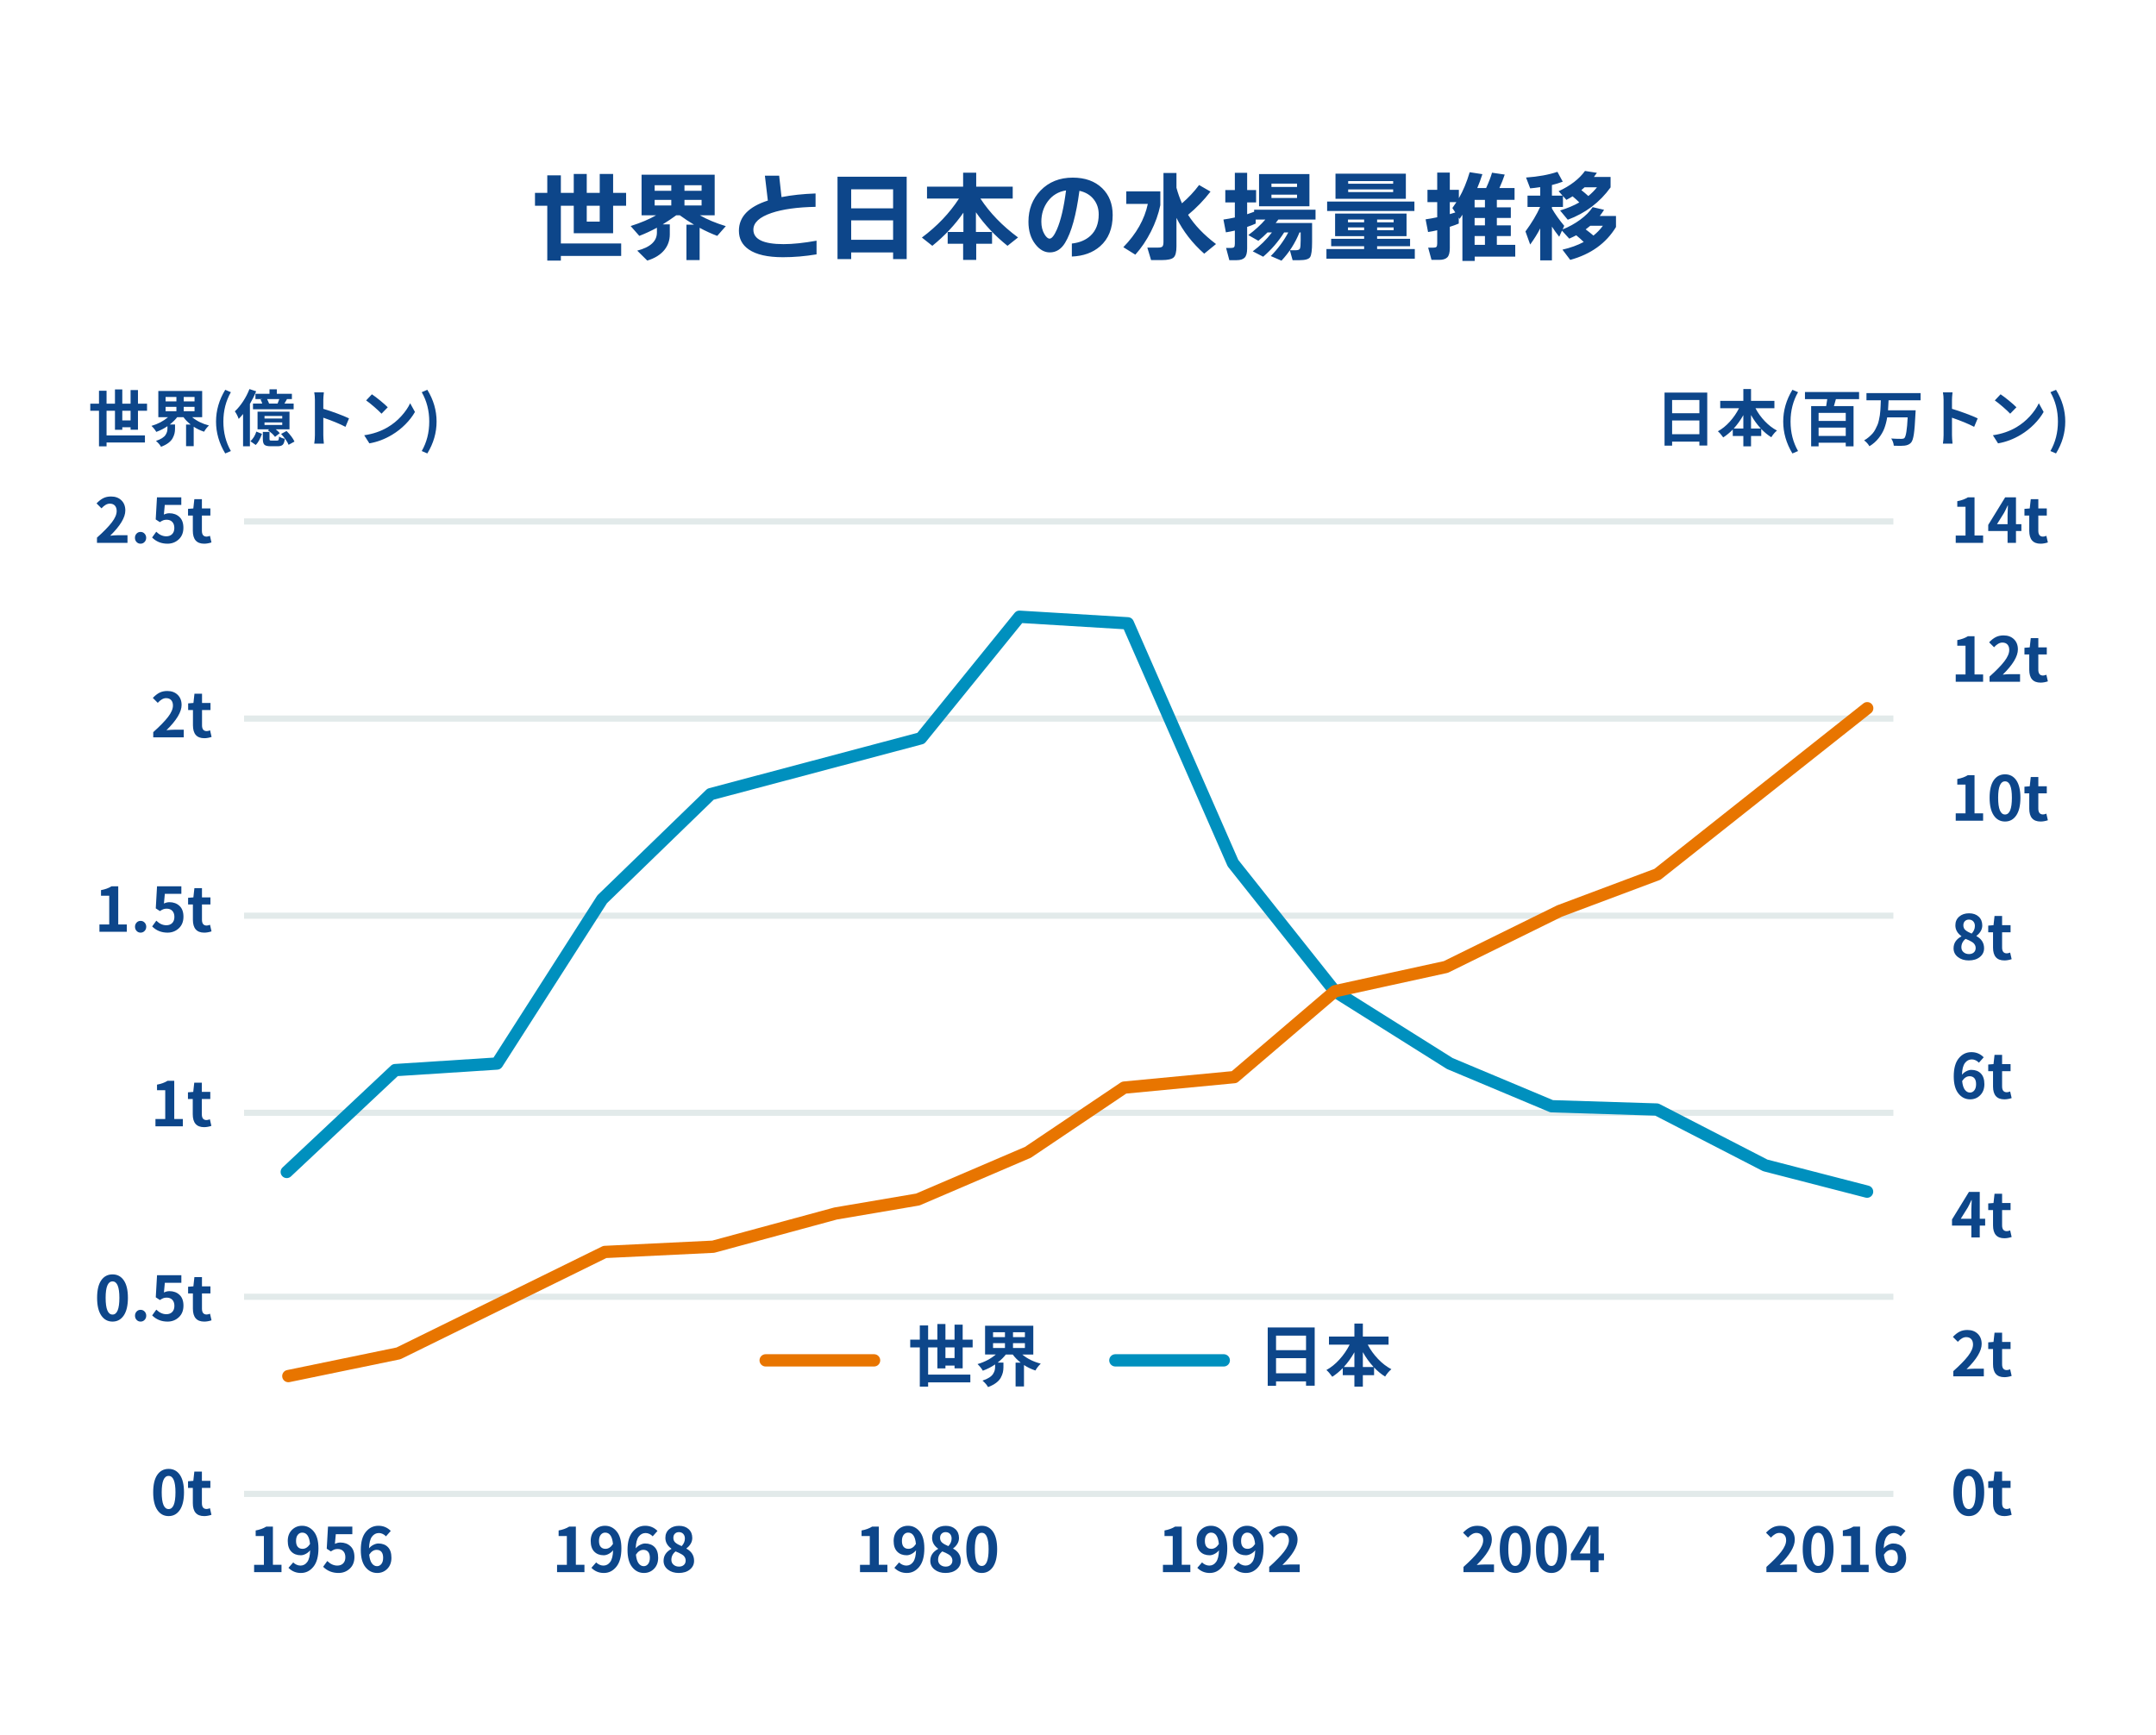 <?xml version="1.0" encoding="UTF-8"?>
<svg id="_レイヤー_1" data-name="レイヤー_1" xmlns="http://www.w3.org/2000/svg" version="1.1" viewBox="0 0 820 660">
  <!-- Generator: Adobe Illustrator 29.3.1, SVG Export Plug-In . SVG Version: 2.1.0 Build 151)  -->
  <defs>
    <style>
      .st0 {
        fill: #0d468a;
      }

      .st1 {
        fill: #fff;
      }

      .st2 {
        fill: #e2eaea;
      }

      .st3 {
        fill: #e87500;
      }

      .st4 {
        fill: #0090be;
      }
    </style>
  </defs>
  <rect class="st1" width="820" height="660"/>
  <path class="st0" d="M80.423,206.324l-.571-2.513c-.503.198-.929.297-1.279.297-1.188,0-1.782-.739-1.782-2.215v-5.802h3.221v-2.695h-3.221v-3.518h-2.878l-.388,3.518-2.01.159v2.536h1.827v5.802c0,3.274,1.439,4.911,4.317,4.911.853,0,1.774-.16,2.764-.48ZM67.983,205.159c1.18-1.097,1.77-2.573,1.77-4.431,0-1.797-.503-3.164-1.508-4.101s-2.284-1.405-3.837-1.405c-.67,0-1.363.168-2.079.503l.343-3.678h6.282v-2.878h-9.251l-.48,8.406,1.576,1.027c.533-.351.974-.591,1.325-.719.35-.13.769-.194,1.256-.194.898,0,1.61.274,2.136.823.525.548.788,1.316.788,2.306,0,1.006-.278,1.786-.834,2.341-.556.557-1.298.834-2.227.834-1.356,0-2.627-.579-3.815-1.736l-1.576,2.192c1.568,1.568,3.518,2.353,5.848,2.353,1.675,0,3.103-.548,4.283-1.645ZM55.596,204.565c0-.624-.206-1.154-.617-1.587-.411-.434-.922-.651-1.53-.651s-1.116.217-1.519.651c-.404.433-.605.963-.605,1.587s.202,1.154.605,1.588c.403.434.91.651,1.519.651s1.119-.217,1.53-.651.617-.963.617-1.588ZM48.489,206.485v-2.902h-3.769c-.716,0-1.652.06-2.81.183,3.837-3.761,5.756-6.959,5.756-9.594,0-1.614-.499-2.904-1.496-3.872-.998-.967-2.311-1.45-3.94-1.45-1.127,0-2.113.214-2.958.64-.845.426-1.694,1.089-2.547,1.987l1.873,1.873c1.081-1.188,2.139-1.781,3.175-1.781.822,0,1.462.248,1.919.742s.685,1.184.685,2.067c0,1.279-.621,2.727-1.862,4.339-1.241,1.614-3.118,3.541-5.631,5.779v1.988h11.604Z"/>
  <path class="st0" d="M778.876,206.324l-.571-2.513c-.502.198-.929.297-1.279.297-1.188,0-1.782-.739-1.782-2.215v-5.802h3.221v-2.695h-3.221v-3.518h-2.878l-.388,3.518-2.01.159v2.536h1.827v5.802c0,3.274,1.439,4.911,4.317,4.911.853,0,1.774-.16,2.764-.48ZM766.744,199.38v-10.21h-4.112l-6.441,10.484v2.33h7.355v4.501h3.198v-4.501h2.056v-2.604h-2.056ZM762.221,195.063c.441-.823.898-1.759,1.371-2.81h.091c-.091,2.009-.137,3.205-.137,3.586v3.54h-4.02l2.695-4.317ZM754.246,206.485v-2.787h-3.266v-14.527h-2.535c-1.096.685-2.437,1.173-4.02,1.462v2.124h3.129v10.942h-3.723v2.787h10.416Z"/>
  <path class="st0" d="M778.876,259.163l-.571-2.513c-.502.198-.929.297-1.279.297-1.188,0-1.782-.739-1.782-2.215v-5.802h3.221v-2.695h-3.221v-3.518h-2.878l-.388,3.518-2.01.159v2.536h1.827v5.802c0,3.274,1.439,4.911,4.317,4.911.853,0,1.774-.16,2.764-.48ZM768.297,259.322v-2.9h-3.769c-.716,0-1.652.06-2.81.183,3.837-3.761,5.756-6.959,5.756-9.594,0-1.614-.499-2.905-1.496-3.872-.998-.967-2.311-1.45-3.94-1.45-1.127,0-2.113.214-2.958.64s-1.694,1.088-2.547,1.987l1.873,1.873c1.081-1.188,2.139-1.781,3.175-1.781.822,0,1.462.248,1.919.742.457.494.685,1.184.685,2.067,0,1.279-.621,2.725-1.862,4.339-1.241,1.614-3.118,3.54-5.631,5.779v1.987h11.604ZM754.246,259.322v-2.786h-3.266v-14.528h-2.535c-1.096.685-2.437,1.173-4.02,1.463v2.124h3.129v10.942h-3.723v2.786h10.416Z"/>
  <path class="st0" d="M778.876,312.001l-.571-2.513c-.502.198-.929.297-1.279.297-1.188,0-1.782-.739-1.782-2.215v-5.802h3.221v-2.696h-3.221v-3.518h-2.878l-.388,3.518-2.01.16v2.536h1.827v5.802c0,3.274,1.439,4.911,4.317,4.911.853,0,1.774-.16,2.764-.48ZM759.96,303.434c0-4.157.875-6.236,2.627-6.236,1.736,0,2.604,2.079,2.604,6.236,0,4.248-.868,6.373-2.604,6.373-1.751,0-2.627-2.124-2.627-6.373ZM766.858,310.15c1.051-1.554,1.576-3.792,1.576-6.716,0-2.908-.522-5.12-1.565-6.635-1.043-1.516-2.471-2.273-4.283-2.273-1.827,0-3.263.754-4.306,2.262-1.043,1.507-1.565,3.723-1.565,6.647s.525,5.162,1.576,6.716c1.051,1.553,2.482,2.33,4.294,2.33,1.797,0,3.221-.777,4.271-2.33ZM754.246,312.16v-2.787h-3.266v-14.527h-2.535c-1.096.685-2.437,1.173-4.02,1.463v2.124h3.129v10.94h-3.723v2.787h10.416Z"/>
  <path class="st0" d="M765.1,364.839l-.571-2.513c-.503.198-.929.297-1.279.297-1.188,0-1.782-.739-1.782-2.215v-5.802h3.221v-2.696h-3.221v-3.518h-2.878l-.388,3.518-2.01.16v2.536h1.827v5.802c0,3.274,1.439,4.911,4.317,4.911.853,0,1.774-.16,2.764-.48ZM746.811,362.188c-.556-.472-.834-1.096-.834-1.873,0-1.279.533-2.345,1.599-3.197.533.213.955.391,1.268.536.312.144.655.327,1.028.548.373.22.655.434.845.64.19.206.354.457.491.754.137.297.206.621.206.971,0,.731-.236,1.302-.708,1.714-.472.41-1.081.616-1.827.616-.822,0-1.511-.236-2.067-.708ZM747.519,353.782c-.525-.457-.788-1.065-.788-1.828,0-.669.198-1.199.594-1.587.396-.389.898-.583,1.508-.583.7,0,1.256.225,1.667.674s.617,1.031.617,1.748c0,1.065-.411,2.032-1.233,2.9-1.051-.426-1.839-.868-2.364-1.325ZM753.001,364.016c1.074-.868,1.61-1.972,1.61-3.312,0-2.041-.967-3.586-2.901-4.637v-.114c.64-.457,1.169-1.029,1.588-1.714.419-.685.628-1.431.628-2.238,0-1.385-.457-2.502-1.371-3.347-.914-.844-2.132-1.267-3.655-1.267s-2.772.419-3.746,1.256c-.975.838-1.462,1.942-1.462,3.312,0,1.646.761,3.015,2.284,4.112v.115c-1.98,1.065-2.969,2.573-2.969,4.522,0,1.356.548,2.463,1.645,3.323s2.474,1.291,4.134,1.291c1.736,0,3.141-.434,4.214-1.302Z"/>
  <path class="st0" d="M765.1,417.676l-.571-2.512c-.503.198-.929.297-1.279.297-1.188,0-1.782-.739-1.782-2.216v-5.801h3.221v-2.696h-3.221v-3.518h-2.878l-.388,3.518-2.01.16v2.536h1.827v5.801c0,3.274,1.439,4.911,4.317,4.911.853,0,1.774-.159,2.764-.48ZM749.769,400.202c-1.904,0-3.495.773-4.774,2.319-1.279,1.545-1.919,3.84-1.919,6.886,0,2.878.594,5.057,1.782,6.533,1.188,1.476,2.673,2.215,4.454,2.215,1.523,0,2.806-.528,3.849-1.587,1.043-1.059,1.565-2.456,1.565-4.192,0-1.797-.449-3.153-1.348-4.067-.899-.914-2.101-1.37-3.609-1.37-.579,0-1.203.167-1.873.502-.67.334-1.233.784-1.69,1.347.061-2.04.434-3.521,1.119-4.443.685-.921,1.568-1.381,2.65-1.381.487,0,.974.117,1.462.353.487.236.891.536,1.211.902l1.827-2.056c-1.279-1.309-2.848-1.964-4.705-1.964ZM747.302,414.513c-.533-.708-.876-1.816-1.028-3.323.792-1.22,1.736-1.828,2.832-1.828.777,0,1.382.251,1.816.754s.651,1.256.651,2.262-.221,1.789-.662,2.353c-.442.563-.998.844-1.667.844-.762,0-1.409-.353-1.942-1.062Z"/>
  <path class="st0" d="M765.1,470.514l-.571-2.512c-.503.197-.929.297-1.279.297-1.188,0-1.782-.739-1.782-2.216v-5.801h3.221v-2.696h-3.221v-3.518h-2.878l-.388,3.518-2.01.16v2.536h1.827v5.801c0,3.274,1.439,4.911,4.317,4.911.853,0,1.774-.159,2.764-.48ZM752.967,463.571v-10.211h-4.112l-6.441,10.485v2.33h7.355v4.5h3.198v-4.5h2.056v-2.604h-2.056ZM748.445,459.253c.441-.822.898-1.758,1.37-2.81h.091c-.091,2.011-.137,3.206-.137,3.586v3.541h-4.02l2.695-4.318Z"/>
  <path class="st0" d="M765.1,523.352l-.571-2.513c-.503.198-.929.298-1.279.298-1.188,0-1.782-.739-1.782-2.216v-5.802h3.221v-2.695h-3.221v-3.518h-2.878l-.388,3.518-2.01.16v2.535h1.827v5.802c0,3.274,1.439,4.911,4.317,4.911.853,0,1.774-.159,2.764-.48ZM754.52,523.512v-2.902h-3.769c-.716,0-1.652.061-2.81.183,3.837-3.761,5.756-6.959,5.756-9.594,0-1.614-.499-2.904-1.496-3.871-.998-.967-2.311-1.451-3.94-1.451-1.127,0-2.113.214-2.958.64s-1.694,1.089-2.547,1.988l1.873,1.873c1.081-1.188,2.139-1.782,3.175-1.782.822,0,1.462.248,1.919.742s.685,1.184.685,2.067c0,1.28-.621,2.727-1.862,4.34-1.241,1.614-3.118,3.54-5.631,5.778v1.988h11.604Z"/>
  <path class="st0" d="M765.1,576.19l-.571-2.513c-.503.198-.929.298-1.279.298-1.188,0-1.782-.74-1.782-2.216v-5.802h3.221v-2.695h-3.221v-3.518h-2.878l-.388,3.518-2.01.159v2.536h1.827v5.802c0,3.274,1.439,4.911,4.317,4.911.853,0,1.774-.16,2.764-.48ZM746.183,567.624c0-4.156.875-6.235,2.627-6.235,1.736,0,2.604,2.079,2.604,6.235,0,4.25-.868,6.374-2.604,6.374-1.751,0-2.627-2.124-2.627-6.374ZM753.081,574.34c1.051-1.554,1.576-3.792,1.576-6.716,0-2.908-.522-5.119-1.565-6.635-1.043-1.515-2.471-2.273-4.283-2.273-1.827,0-3.263.755-4.306,2.262-1.043,1.507-1.565,3.723-1.565,6.647s.525,5.162,1.576,6.716,2.482,2.33,4.294,2.33c1.797,0,3.221-.776,4.271-2.33Z"/>
  <path class="st0" d="M166.046,160.346c0-4.234-1.173-8.26-3.518-12.083l-2.124.914c1.903,3.32,2.855,7.043,2.855,11.169,0,4.157-.952,7.896-2.855,11.215l2.124.914c2.345-3.837,3.518-7.88,3.518-12.129ZM149.166,165.35c1.842-1.112,3.518-2.43,5.025-3.952,1.508-1.523,2.718-3.091,3.632-4.705l-1.827-3.312c-.777,1.659-1.915,3.312-3.415,4.956-1.5,1.645-3.202,3.03-5.105,4.157-2.619,1.553-5.604,2.573-8.954,3.061l1.964,3.083c3.015-.517,5.908-1.614,8.68-3.289ZM142.336,154.763c1.218,1.058,2.139,1.922,2.764,2.592l2.376-2.445c-.655-.671-1.61-1.518-2.867-2.547-1.256-1.027-2.311-1.824-3.164-2.387l-2.193,2.33c.837.579,1.865,1.397,3.084,2.456ZM128.231,157.274c-1.942-.723-3.697-1.313-5.265-1.77v-3.427c0-.655.069-1.599.206-2.832h-3.655c.167.868.251,1.813.251,2.832v13.431c0,1.051-.084,2.133-.251,3.244h3.655c-.137-1.401-.206-2.481-.206-3.244v-6.624c3.472,1.188,6.282,2.345,8.429,3.472l1.348-3.221c-1.066-.517-2.57-1.139-4.511-1.862ZM109.763,169.187l2.239-1.233c-.579-1.248-1.584-2.589-3.015-4.02l-2.079,1.119c1.431,1.567,2.383,2.946,2.855,4.134ZM102.637,167.485c-.091-.068-.137-.248-.137-.536v-2.673h-2.535v2.696c0,1.065.198,1.792.594,2.181.396.389,1.188.583,2.376.583h2.718c.883,0,1.519-.198,1.907-.594s.643-1.142.765-2.239c-1.051-.243-1.774-.533-2.17-.867-.046.671-.114,1.096-.206,1.279s-.282.274-.571.274h-2.056c-.365,0-.594-.034-.685-.102ZM99.644,165.029l-2.147-.867c-.472,1.492-1.226,2.717-2.261,3.677l2.033,1.416c.868-.852,1.66-2.261,2.376-4.226ZM92.46,152.661c-.998,1.515-2.044,2.782-3.141,3.803.624.883,1.111,1.842,1.462,2.878.563-.563,1.119-1.188,1.667-1.873v12.289h2.604v-16.126c.944-1.614,1.736-3.213,2.376-4.797l-2.558-.844c-.609,1.598-1.413,3.155-2.41,4.671ZM97.954,156.578v6.716h4.431l-.503.389c1.248.852,2.155,1.682,2.718,2.489l1.805-1.416c-.32-.396-.83-.883-1.53-1.462h5.231v-6.716h-12.152ZM100.604,161.649v-.982h6.738v.982h-6.738ZM100.604,159.182v-.959h6.738v.959h-6.738ZM97.154,151.804h2.673l-.754.136c.289.518.51,1.037.662,1.554h-3.518v2.17h15.464v-2.17h-3.495c.061-.122.156-.289.286-.502.129-.214.251-.419.365-.617s.217-.388.308-.571h1.873v-2.011h-5.733v-1.713h-2.787v1.713h-5.345v2.011ZM101.586,151.804h4.637c-.091.319-.305.883-.64,1.69h-3.244c-.122-.381-.373-.944-.754-1.69ZM84.955,160.346c0-4.126.952-7.849,2.855-11.169l-2.147-.914c-2.33,3.837-3.495,7.865-3.495,12.083s1.165,8.277,3.495,12.129l2.147-.914c-1.904-3.32-2.855-7.058-2.855-11.215ZM76.892,148.721h-16.675v9.958h3.7c-1.751,1.493-3.853,2.596-6.304,3.312.777.747,1.386,1.508,1.827,2.284,1.553-.563,2.969-1.287,4.249-2.17v.846c0,.441-.05.848-.148,1.222-.099.373-.286.78-.56,1.222s-.72.86-1.336,1.256c-.617.397-1.39.747-2.318,1.051.883.761,1.523,1.507,1.919,2.238,1.111-.41,2.04-.898,2.787-1.462.746-.563,1.291-1.168,1.633-1.816.343-.647.579-1.248.708-1.804.129-.557.194-1.154.194-1.793v-1.599h-1.987c1.203-.959,2.139-1.888,2.81-2.787h2.398c.685.959,1.599,1.896,2.741,2.81h-1.759v8.223h2.901v-7.4c1.203.791,2.52,1.424,3.952,1.896.457-.838,1.074-1.63,1.85-2.375-2.498-.64-4.629-1.69-6.396-3.153h3.815v-9.958ZM69.879,156.419v-1.668h4.112v1.668h-4.112ZM69.879,152.673v-1.691h4.112v1.691h-4.112ZM67.093,150.981v1.691h-4.112v-1.691h4.112ZM67.093,154.75v1.668h-4.112v-1.668h4.112ZM52.474,156.236h3.449v-2.696h-3.449v-5.185h-2.81v5.185h-3.152v-5.413h-2.787v5.413h-3.198v-4.911h-2.878v4.911h-3.312v2.696h3.312v13.545h2.878v-1.463h14.596v-2.695h-14.596v-9.388h3.198v7.241h2.787v-.959h3.152v.937h2.81v-7.218ZM46.512,156.236h3.152v3.678h-3.152v-3.678Z"/>
  <path class="st0" d="M785.487,160.346c0-4.234-1.173-8.26-3.518-12.083l-2.124.914c1.903,3.32,2.855,7.043,2.855,11.169,0,4.157-.952,7.896-2.855,11.215l2.124.914c2.345-3.837,3.518-7.88,3.518-12.129ZM768.607,165.35c1.842-1.112,3.518-2.43,5.025-3.952,1.508-1.523,2.718-3.091,3.632-4.705l-1.827-3.312c-.777,1.659-1.915,3.312-3.415,4.956-1.5,1.645-3.202,3.03-5.105,4.157-2.619,1.553-5.604,2.573-8.954,3.061l1.964,3.083c3.015-.517,5.908-1.614,8.68-3.289ZM761.777,154.763c1.218,1.058,2.139,1.922,2.764,2.592l2.376-2.445c-.655-.671-1.61-1.518-2.867-2.547-1.256-1.027-2.311-1.824-3.164-2.387l-2.193,2.33c.837.579,1.865,1.397,3.084,2.456ZM747.672,157.274c-1.942-.723-3.697-1.313-5.265-1.77v-3.427c0-.655.068-1.599.206-2.832h-3.655c.167.868.251,1.813.251,2.832v13.431c0,1.051-.084,2.133-.251,3.244h3.655c-.137-1.401-.206-2.481-.206-3.244v-6.624c3.472,1.188,6.281,2.345,8.429,3.472l1.348-3.221c-1.066-.517-2.57-1.139-4.511-1.862ZM730.461,149.52h-20.581v2.741h5.459c-.031.836-.053,1.476-.068,1.918-.015.442-.05,1.066-.103,1.873-.054.807-.122,1.454-.206,1.941-.084.488-.202,1.097-.354,1.828-.152.731-.335,1.337-.548,1.816-.213.48-.476,1.027-.788,1.645-.312.617-.67,1.15-1.074,1.599-.404.449-.876.906-1.416,1.371-.541.465-1.139.879-1.793,1.245.883.671,1.553,1.416,2.01,2.239,1.386-.838,2.558-1.865,3.518-3.085.959-1.218,1.675-2.452,2.147-3.699.472-1.249.837-2.65,1.096-4.203h7.789c-.228,4.675-.647,7.301-1.256,7.88-.228.198-.594.298-1.096.298-1.523,0-2.825-.047-3.906-.138.563.838.891,1.75.982,2.741,1.919.091,3.274.083,4.066-.023,1.111-.123,1.949-.511,2.513-1.165.457-.518.807-1.588,1.051-3.21.243-1.622.449-4.237.617-7.847.03-.228.053-.639.068-1.233h-10.507c.076-.807.145-2.071.206-3.792h12.175v-2.741ZM707.071,149.108h-20.581v2.719h8.474c-.122.929-.259,1.813-.411,2.649h-5.711v15.305h2.832v-1.393h10.325v1.393h2.969v-15.305h-7.469c.396-1.339.647-2.223.754-2.649h8.817v-2.719ZM691.675,162.654h10.325v3.153h-10.325v-3.153ZM691.675,160.118v-3.061h10.325v3.061h-10.325ZM681.006,160.346c0-4.126.952-7.849,2.855-11.169l-2.147-.914c-2.33,3.837-3.495,7.865-3.495,12.083s1.165,8.277,3.495,12.129l2.147-.914c-1.904-3.32-2.855-7.058-2.855-11.215ZM674.862,152.467h-8.886v-4.501h-2.924v4.501h-8.794v2.81h7.15c-.929,1.842-2.098,3.544-3.506,5.105-1.409,1.56-2.92,2.782-4.534,3.665.609.502,1.287,1.28,2.033,2.33,1.264-.807,2.474-1.805,3.632-2.993v2.445h4.02v3.952h2.924v-3.952h3.883v-2.673c1.172,1.249,2.444,2.299,3.815,3.153.67-1.066,1.393-1.911,2.17-2.536-1.645-.868-3.186-2.056-4.625-3.563-1.439-1.508-2.623-3.153-3.552-4.934h7.195v-2.81ZM663.052,157.903v5.094h-3.655c1.386-1.523,2.604-3.221,3.655-5.094ZM665.976,157.857c1.02,1.842,2.261,3.555,3.723,5.139h-3.723v-5.139ZM633.084,169.507h2.878v-1.531h10.37v1.484h2.992v-20.124h-16.241v20.17ZM646.332,157.172h-10.37v-5.026h10.37v5.026ZM635.962,159.936h10.37v5.23h-10.37v-5.23Z"/>
  <path class="st0" d="M80.447,354.264l-.571-2.512c-.503.197-.929.297-1.279.297-1.188,0-1.782-.739-1.782-2.216v-5.801h3.221v-2.696h-3.221v-3.518h-2.878l-.388,3.518-2.01.16v2.536h1.827v5.801c0,3.274,1.439,4.911,4.317,4.911.853,0,1.774-.159,2.764-.48ZM68.006,353.099c1.18-1.096,1.77-2.573,1.77-4.431,0-1.796-.503-3.163-1.508-4.1s-2.284-1.405-3.837-1.405c-.67,0-1.363.168-2.079.502l.343-3.678h6.282v-2.878h-9.251l-.48,8.406,1.576,1.027c.533-.35.974-.59,1.325-.719.35-.128.769-.194,1.256-.194.898,0,1.61.275,2.136.823.525.548.788,1.317.788,2.307,0,1.005-.278,1.784-.834,2.341-.556.556-1.298.833-2.227.833-1.356,0-2.627-.579-3.815-1.736l-1.576,2.192c1.568,1.568,3.518,2.353,5.848,2.353,1.675,0,3.103-.548,4.283-1.645ZM55.619,352.506c0-.625-.206-1.154-.617-1.588s-.922-.651-1.53-.651-1.116.217-1.519.651c-.404.434-.605.963-.605,1.588s.202,1.154.605,1.588c.403.433.91.65,1.519.65s1.119-.217,1.53-.65c.411-.434.617-.963.617-1.588ZM48.238,354.425v-2.787h-3.266v-14.527h-2.535c-1.096.685-2.437,1.173-4.02,1.462v2.124h3.129v10.942h-3.723v2.787h10.416Z"/>
  <path class="st0" d="M80.447,502.208l-.571-2.513c-.503.198-.929.297-1.279.297-1.188,0-1.782-.739-1.782-2.215v-5.802h3.221v-2.695h-3.221v-3.519h-2.878l-.388,3.519-2.01.159v2.536h1.827v5.802c0,3.274,1.439,4.911,4.317,4.911.853,0,1.774-.16,2.764-.48ZM68.006,501.043c1.18-1.097,1.77-2.573,1.77-4.431,0-1.797-.503-3.164-1.508-4.101s-2.284-1.405-3.837-1.405c-.67,0-1.363.168-2.079.502l.343-3.677h6.282v-2.879h-9.251l-.48,8.406,1.576,1.029c.533-.351.974-.591,1.325-.719.35-.13.769-.194,1.256-.194.898,0,1.61.274,2.136.822.525.549.788,1.317.788,2.307,0,1.006-.278,1.786-.834,2.341-.556.557-1.298.834-2.227.834-1.356,0-2.627-.58-3.815-1.737l-1.576,2.194c1.568,1.567,3.518,2.353,5.848,2.353,1.675,0,3.103-.549,4.283-1.645ZM55.619,500.448c0-.624-.206-1.154-.617-1.588-.411-.433-.922-.65-1.53-.65s-1.116.217-1.519.65c-.404.434-.605.964-.605,1.588s.202,1.154.605,1.588c.403.434.91.651,1.519.651s1.119-.217,1.53-.651.617-.963.617-1.588ZM40.175,493.641c0-4.157.875-6.236,2.627-6.236,1.736,0,2.604,2.079,2.604,6.236,0,4.248-.868,6.373-2.604,6.373-1.751,0-2.627-2.124-2.627-6.373ZM47.073,500.357c1.051-1.554,1.576-3.792,1.576-6.716,0-2.908-.522-5.12-1.565-6.635-1.043-1.516-2.471-2.273-4.283-2.273-1.827,0-3.263.754-4.306,2.262-1.043,1.507-1.565,3.723-1.565,6.647s.525,5.162,1.576,6.716,2.482,2.33,4.294,2.33c1.797,0,3.221-.776,4.271-2.33Z"/>
  <path class="st0" d="M80.423,576.19l-.571-2.513c-.503.198-.929.298-1.279.298-1.188,0-1.782-.74-1.782-2.216v-5.802h3.221v-2.695h-3.221v-3.518h-2.878l-.388,3.518-2.01.159v2.536h1.827v5.802c0,3.274,1.439,4.911,4.317,4.911.853,0,1.774-.16,2.764-.48ZM61.507,567.624c0-4.156.875-6.235,2.627-6.235,1.736,0,2.604,2.079,2.604,6.235,0,4.25-.868,6.374-2.604,6.374-1.751,0-2.627-2.124-2.627-6.374ZM68.405,574.34c1.051-1.554,1.576-3.792,1.576-6.716,0-2.908-.522-5.119-1.565-6.635-1.043-1.515-2.471-2.273-4.283-2.273-1.827,0-3.263.755-4.306,2.262-1.043,1.507-1.565,3.723-1.565,6.647s.525,5.162,1.576,6.716,2.482,2.33,4.294,2.33c1.797,0,3.221-.776,4.271-2.33Z"/>
  <path class="st0" d="M143.918,580.352c-1.904,0-3.495.773-4.774,2.319-1.279,1.545-1.919,3.84-1.919,6.886,0,2.878.594,5.057,1.782,6.533s2.673,2.216,4.454,2.216c1.523,0,2.806-.53,3.849-1.588,1.043-1.059,1.565-2.456,1.565-4.192,0-1.797-.449-3.153-1.348-4.067-.899-.913-2.101-1.37-3.609-1.37-.579,0-1.203.167-1.873.502-.67.334-1.233.784-1.69,1.348.061-2.041.434-3.522,1.119-4.443.685-.922,1.568-1.382,2.65-1.382.487,0,.974.117,1.462.353.487.236.891.536,1.211.902l1.827-2.056c-1.279-1.309-2.848-1.964-4.705-1.964ZM141.451,594.662c-.533-.708-.876-1.816-1.028-3.323.792-1.218,1.736-1.828,2.832-1.828.777,0,1.382.251,1.816.754s.651,1.257.651,2.262-.221,1.79-.662,2.353c-.442.563-.998.846-1.667.846-.762,0-1.409-.355-1.942-1.063ZM133.031,596.662c1.18-1.097,1.77-2.573,1.77-4.431,0-1.797-.503-3.164-1.508-4.101s-2.284-1.405-3.837-1.405c-.67,0-1.363.168-2.079.502l.343-3.678h6.282v-2.878h-9.251l-.48,8.406,1.576,1.029c.533-.351.974-.591,1.325-.721.35-.128.769-.193,1.256-.193.898,0,1.61.274,2.136.822s.788,1.317.788,2.307c0,1.005-.278,1.786-.834,2.341-.556.556-1.298.834-2.227.834-1.356,0-2.627-.58-3.815-1.737l-1.576,2.194c1.568,1.567,3.518,2.353,5.848,2.353,1.675,0,3.103-.549,4.283-1.645ZM114.468,598.306c1.873,0,3.449-.789,4.728-2.365,1.279-1.575,1.919-3.909,1.919-7,0-2.833-.594-4.972-1.782-6.419-1.188-1.447-2.665-2.17-4.431-2.17-1.538,0-2.832.528-3.883,1.588-1.051,1.058-1.576,2.455-1.576,4.192,0,1.781.453,3.132,1.359,4.054.906.922,2.105,1.382,3.598,1.382.609,0,1.245-.175,1.907-.525.662-.351,1.214-.808,1.656-1.371-.061,2.04-.427,3.521-1.096,4.443-.67.922-1.538,1.382-2.604,1.382-.503,0-1.001-.115-1.496-.343-.495-.228-.91-.517-1.245-.868l-1.805,2.056c1.279,1.31,2.863,1.965,4.751,1.965ZM113.246,588.369c-.434-.502-.651-1.248-.651-2.238,0-1.021.224-1.805.674-2.354.449-.548,1.009-.822,1.679-.822,1.705,0,2.695,1.439,2.969,4.317-.792,1.234-1.744,1.85-2.855,1.85-.777,0-1.382-.251-1.816-.754ZM107.064,597.986v-2.787h-3.266v-14.527h-2.535c-1.096.685-2.437,1.173-4.02,1.462v2.125h3.129v10.94h-3.723v2.787h10.416Z"/>
  <path class="st0" d="M256.18,595.176c-.556-.472-.834-1.096-.834-1.873,0-1.279.533-2.345,1.599-3.197.533.213.955.391,1.268.536.312.144.655.327,1.028.548.373.22.655.434.845.64.19.206.354.457.491.754.137.297.206.621.206.971,0,.731-.236,1.302-.708,1.714-.472.41-1.081.616-1.827.616-.822,0-1.512-.236-2.067-.708ZM256.888,586.77c-.525-.457-.788-1.065-.788-1.828,0-.669.198-1.199.594-1.587.396-.389.898-.583,1.508-.583.7,0,1.256.225,1.667.674.411.449.617,1.031.617,1.748,0,1.065-.411,2.032-1.233,2.9-1.051-.426-1.839-.868-2.364-1.325ZM262.37,597.004c1.074-.868,1.61-1.972,1.61-3.312,0-2.041-.967-3.586-2.901-4.637v-.114c.64-.457,1.169-1.029,1.588-1.714.419-.685.628-1.431.628-2.238,0-1.385-.457-2.502-1.37-3.347-.914-.844-2.132-1.267-3.655-1.267s-2.772.419-3.746,1.256c-.975.838-1.462,1.942-1.462,3.312,0,1.645.761,3.015,2.284,4.112v.115c-1.98,1.065-2.969,2.573-2.969,4.522,0,1.356.548,2.463,1.645,3.323s2.474,1.291,4.134,1.291c1.736,0,3.141-.434,4.214-1.302ZM245.361,580.352c-1.904,0-3.495.773-4.774,2.319-1.279,1.545-1.919,3.84-1.919,6.886,0,2.878.594,5.057,1.782,6.533,1.188,1.476,2.673,2.216,4.454,2.216,1.523,0,2.806-.53,3.849-1.588,1.043-1.059,1.565-2.456,1.565-4.192,0-1.797-.449-3.153-1.348-4.067-.899-.913-2.101-1.37-3.609-1.37-.579,0-1.203.167-1.873.502-.67.334-1.233.784-1.69,1.348.061-2.041.434-3.522,1.119-4.443.685-.922,1.568-1.382,2.65-1.382.487,0,.974.117,1.462.353.487.236.891.536,1.211.902l1.827-2.056c-1.279-1.309-2.848-1.964-4.705-1.964ZM242.894,594.662c-.533-.708-.876-1.816-1.028-3.323.792-1.218,1.736-1.828,2.832-1.828.777,0,1.382.251,1.816.754.434.502.651,1.257.651,2.262s-.221,1.79-.662,2.353c-.442.563-.998.846-1.667.846-.762,0-1.409-.355-1.942-1.063ZM229.688,598.306c1.873,0,3.449-.789,4.728-2.365,1.279-1.575,1.919-3.909,1.919-7,0-2.833-.594-4.972-1.782-6.419-1.188-1.447-2.665-2.17-4.431-2.17-1.538,0-2.832.528-3.883,1.588-1.051,1.058-1.576,2.455-1.576,4.192,0,1.781.453,3.132,1.359,4.054.906.922,2.105,1.382,3.598,1.382.609,0,1.245-.175,1.907-.525.662-.351,1.214-.808,1.656-1.371-.061,2.04-.426,3.521-1.096,4.443-.67.922-1.538,1.382-2.604,1.382-.503,0-1.001-.115-1.496-.343-.495-.228-.91-.517-1.245-.868l-1.805,2.056c1.279,1.31,2.863,1.965,4.751,1.965ZM228.466,588.369c-.434-.502-.651-1.248-.651-2.238,0-1.021.224-1.805.674-2.354.449-.548,1.009-.822,1.679-.822,1.705,0,2.695,1.439,2.969,4.317-.792,1.234-1.744,1.85-2.855,1.85-.777,0-1.382-.251-1.816-.754ZM222.284,597.986v-2.787h-3.266v-14.527h-2.535c-1.096.685-2.437,1.173-4.02,1.462v2.125h3.129v10.94h-3.723v2.787h10.416Z"/>
  <path class="st0" d="M370.772,589.26c0-4.157.875-6.236,2.627-6.236,1.736,0,2.604,2.079,2.604,6.236,0,4.248-.868,6.373-2.604,6.373-1.751,0-2.627-2.124-2.627-6.373ZM377.67,595.976c1.051-1.554,1.576-3.793,1.576-6.716s-.522-5.12-1.565-6.635c-1.043-1.516-2.471-2.273-4.283-2.273-1.827,0-3.263.754-4.306,2.261-1.043,1.508-1.565,3.723-1.565,6.648s.525,5.162,1.576,6.716c1.051,1.553,2.482,2.33,4.294,2.33,1.797,0,3.221-.777,4.271-2.33ZM357.623,595.176c-.556-.472-.834-1.096-.834-1.873,0-1.279.533-2.345,1.599-3.197.533.213.955.391,1.268.536.312.144.655.327,1.028.548.373.22.655.434.845.64.19.206.354.457.491.754s.206.621.206.971c0,.731-.236,1.302-.708,1.714-.472.41-1.081.616-1.827.616-.822,0-1.511-.236-2.067-.708ZM358.331,586.77c-.525-.457-.788-1.065-.788-1.828,0-.669.198-1.199.594-1.587.396-.389.898-.583,1.508-.583.7,0,1.256.225,1.667.674s.617,1.031.617,1.748c0,1.065-.411,2.032-1.233,2.9-1.051-.426-1.839-.868-2.364-1.325ZM363.813,597.004c1.074-.868,1.61-1.972,1.61-3.312,0-2.041-.967-3.586-2.901-4.637v-.114c.64-.457,1.169-1.029,1.588-1.714.419-.685.628-1.431.628-2.238,0-1.385-.457-2.502-1.371-3.347-.914-.844-2.132-1.267-3.655-1.267s-2.772.419-3.746,1.256c-.975.838-1.462,1.942-1.462,3.312,0,1.645.761,3.015,2.284,4.112v.115c-1.98,1.065-2.969,2.573-2.969,4.522,0,1.356.548,2.463,1.645,3.323s2.474,1.291,4.134,1.291c1.736,0,3.141-.434,4.214-1.302ZM344.908,598.306c1.873,0,3.449-.789,4.728-2.365,1.279-1.575,1.919-3.909,1.919-7,0-2.833-.594-4.972-1.782-6.419-1.188-1.447-2.665-2.17-4.431-2.17-1.538,0-2.832.528-3.883,1.588-1.051,1.058-1.576,2.455-1.576,4.192,0,1.781.453,3.132,1.359,4.054.906.922,2.105,1.382,3.598,1.382.609,0,1.245-.175,1.907-.525.662-.351,1.214-.808,1.656-1.371-.061,2.04-.426,3.521-1.096,4.443-.67.922-1.538,1.382-2.604,1.382-.503,0-1.001-.115-1.496-.343-.495-.228-.91-.517-1.245-.868l-1.805,2.056c1.279,1.31,2.863,1.965,4.751,1.965ZM343.686,588.369c-.434-.502-.651-1.248-.651-2.238,0-1.021.225-1.805.674-2.354.449-.548,1.009-.822,1.679-.822,1.705,0,2.695,1.439,2.969,4.317-.792,1.234-1.744,1.85-2.855,1.85-.777,0-1.382-.251-1.816-.754ZM337.504,597.986v-2.787h-3.266v-14.527h-2.535c-1.096.685-2.437,1.173-4.02,1.462v2.125h3.129v10.94h-3.723v2.787h10.416Z"/>
  <path class="st0" d="M494.329,597.986v-2.9h-3.769c-.716,0-1.652.06-2.81.183,3.837-3.761,5.756-6.959,5.756-9.594,0-1.614-.499-2.905-1.496-3.872-.998-.967-2.311-1.45-3.94-1.45-1.127,0-2.113.214-2.958.64-.845.425-1.694,1.088-2.547,1.987l1.873,1.873c1.081-1.188,2.139-1.782,3.175-1.782.822,0,1.462.249,1.919.743.457.494.685,1.184.685,2.066,0,1.28-.621,2.727-1.862,4.34-1.241,1.614-3.118,3.54-5.631,5.779v1.987h11.604ZM473.905,598.306c1.873,0,3.449-.789,4.728-2.365,1.279-1.575,1.919-3.909,1.919-7,0-2.833-.594-4.972-1.782-6.419-1.188-1.447-2.665-2.17-4.431-2.17-1.538,0-2.832.528-3.883,1.588-1.051,1.058-1.576,2.455-1.576,4.192,0,1.781.453,3.132,1.359,4.054.906.922,2.105,1.382,3.598,1.382.609,0,1.245-.175,1.907-.525.662-.351,1.214-.808,1.656-1.371-.061,2.04-.426,3.521-1.096,4.443-.67.922-1.538,1.382-2.604,1.382-.503,0-1.001-.115-1.496-.343-.495-.228-.91-.517-1.245-.868l-1.805,2.056c1.279,1.31,2.863,1.965,4.751,1.965ZM472.683,588.369c-.434-.502-.651-1.248-.651-2.238,0-1.021.225-1.805.674-2.354.449-.548,1.009-.822,1.679-.822,1.705,0,2.695,1.439,2.969,4.317-.792,1.234-1.744,1.85-2.855,1.85-.777,0-1.382-.251-1.816-.754ZM460.128,598.306c1.873,0,3.449-.789,4.728-2.365,1.279-1.575,1.919-3.909,1.919-7,0-2.833-.594-4.972-1.782-6.419-1.188-1.447-2.665-2.17-4.431-2.17-1.538,0-2.832.528-3.883,1.588-1.051,1.058-1.576,2.455-1.576,4.192,0,1.781.453,3.132,1.359,4.054.906.922,2.105,1.382,3.598,1.382.609,0,1.245-.175,1.907-.525.662-.351,1.214-.808,1.656-1.371-.061,2.04-.427,3.521-1.096,4.443-.67.922-1.538,1.382-2.604,1.382-.502,0-1.001-.115-1.496-.343-.495-.228-.91-.517-1.245-.868l-1.804,2.056c1.279,1.31,2.863,1.965,4.751,1.965ZM458.906,588.369c-.434-.502-.651-1.248-.651-2.238,0-1.021.225-1.805.674-2.354.449-.548,1.009-.822,1.679-.822,1.705,0,2.695,1.439,2.969,4.317-.792,1.234-1.744,1.85-2.855,1.85-.777,0-1.382-.251-1.816-.754ZM452.724,597.986v-2.787h-3.266v-14.527h-2.535c-1.096.685-2.437,1.173-4.02,1.462v2.125h3.129v10.94h-3.723v2.787h10.416Z"/>
  <path class="st0" d="M607.995,590.882v-10.211h-4.112l-6.441,10.485v2.33h7.355v4.5h3.198v-4.5h2.056v-2.604h-2.056ZM603.473,586.565c.441-.822.898-1.758,1.371-2.81h.091c-.091,2.011-.137,3.206-.137,3.587v3.54h-4.02l2.695-4.318ZM587.434,589.26c0-4.157.875-6.236,2.627-6.236,1.736,0,2.604,2.079,2.604,6.236,0,4.248-.868,6.373-2.604,6.373-1.751,0-2.627-2.124-2.627-6.373ZM594.333,595.976c1.051-1.554,1.576-3.793,1.576-6.716s-.522-5.12-1.565-6.635c-1.043-1.516-2.471-2.273-4.283-2.273-1.827,0-3.263.754-4.306,2.261-1.043,1.508-1.565,3.723-1.565,6.648s.525,5.162,1.576,6.716c1.051,1.553,2.482,2.33,4.294,2.33,1.797,0,3.221-.777,4.271-2.33ZM573.658,589.26c0-4.157.875-6.236,2.627-6.236,1.736,0,2.604,2.079,2.604,6.236,0,4.248-.868,6.373-2.604,6.373-1.751,0-2.627-2.124-2.627-6.373ZM580.556,595.976c1.051-1.554,1.576-3.793,1.576-6.716s-.522-5.12-1.565-6.635c-1.043-1.516-2.471-2.273-4.283-2.273-1.827,0-3.263.754-4.306,2.261-1.043,1.508-1.565,3.723-1.565,6.648s.525,5.162,1.576,6.716c1.051,1.553,2.482,2.33,4.294,2.33,1.797,0,3.221-.777,4.272-2.33ZM568.218,597.986v-2.9h-3.769c-.716,0-1.652.06-2.81.183,3.837-3.761,5.756-6.959,5.756-9.594,0-1.614-.499-2.905-1.496-3.872-.998-.967-2.311-1.45-3.94-1.45-1.127,0-2.113.214-2.958.64-.845.425-1.694,1.088-2.547,1.987l1.873,1.873c1.081-1.188,2.139-1.782,3.175-1.782.822,0,1.462.249,1.919.743.457.494.685,1.184.685,2.066,0,1.28-.621,2.727-1.862,4.34-1.241,1.614-3.118,3.54-5.631,5.779v1.987h11.604Z"/>
  <path class="st0" d="M720.017,580.352c-1.904,0-3.495.773-4.774,2.319-1.279,1.545-1.919,3.84-1.919,6.886,0,2.878.594,5.057,1.782,6.533,1.188,1.476,2.673,2.216,4.454,2.216,1.523,0,2.806-.53,3.849-1.588,1.043-1.059,1.565-2.456,1.565-4.192,0-1.797-.449-3.153-1.348-4.067-.899-.913-2.101-1.37-3.609-1.37-.579,0-1.203.167-1.873.502-.67.334-1.233.784-1.69,1.348.061-2.041.434-3.522,1.119-4.443.685-.922,1.568-1.382,2.65-1.382.487,0,.974.117,1.462.353.487.236.891.536,1.211.902l1.827-2.056c-1.279-1.309-2.848-1.964-4.705-1.964ZM717.551,594.662c-.533-.708-.876-1.816-1.028-3.323.792-1.218,1.736-1.828,2.832-1.828.777,0,1.382.251,1.816.754.434.502.651,1.257.651,2.262s-.221,1.79-.662,2.353c-.442.563-.998.846-1.667.846-.762,0-1.409-.355-1.942-1.063ZM710.718,597.986v-2.787h-3.266v-14.527h-2.535c-1.096.685-2.437,1.173-4.02,1.462v2.125h3.129v10.94h-3.723v2.787h10.416ZM688.877,589.26c0-4.157.875-6.236,2.627-6.236,1.736,0,2.604,2.079,2.604,6.236,0,4.248-.868,6.373-2.604,6.373-1.751,0-2.627-2.124-2.627-6.373ZM695.776,595.976c1.051-1.554,1.576-3.793,1.576-6.716s-.522-5.12-1.565-6.635c-1.043-1.516-2.471-2.273-4.283-2.273-1.827,0-3.263.754-4.306,2.261-1.043,1.508-1.565,3.723-1.565,6.648s.525,5.162,1.576,6.716c1.051,1.553,2.482,2.33,4.294,2.33,1.797,0,3.221-.777,4.271-2.33ZM683.438,597.986v-2.9h-3.769c-.716,0-1.652.06-2.81.183,3.837-3.761,5.756-6.959,5.756-9.594,0-1.614-.499-2.905-1.496-3.872-.998-.967-2.311-1.45-3.94-1.45-1.127,0-2.113.214-2.958.64-.845.425-1.694,1.088-2.547,1.987l1.873,1.873c1.081-1.188,2.139-1.782,3.175-1.782.822,0,1.462.249,1.919.743.457.494.685,1.184.685,2.066,0,1.28-.621,2.727-1.862,4.34-1.241,1.614-3.118,3.54-5.631,5.779v1.987h11.604Z"/>
  <path class="st0" d="M80.47,280.305l-.571-2.513c-.503.198-.929.298-1.279.298-1.188,0-1.782-.739-1.782-2.216v-5.802h3.221v-2.695h-3.221v-3.518h-2.878l-.388,3.518-2.01.16v2.535h1.827v5.802c0,3.274,1.439,4.911,4.317,4.911.853,0,1.774-.159,2.764-.48ZM69.891,280.465v-2.902h-3.769c-.716,0-1.652.061-2.81.183,3.837-3.761,5.756-6.958,5.756-9.594,0-1.614-.499-2.904-1.496-3.871-.998-.967-2.311-1.451-3.94-1.451-1.127,0-2.113.214-2.958.64-.845.426-1.694,1.089-2.547,1.988l1.873,1.873c1.081-1.188,2.139-1.782,3.175-1.782.822,0,1.462.248,1.919.742s.685,1.184.685,2.067c0,1.28-.621,2.727-1.862,4.34-1.241,1.614-3.118,3.54-5.631,5.778v1.988h11.604Z"/>
  <path class="st0" d="M392.998,504.256h-18.342v10.954h4.07c-1.926,1.642-4.238,2.857-6.935,3.644.854.821,1.524,1.658,2.01,2.513,1.709-.619,3.266-1.415,4.673-2.388v.93c0,.488-.055.934-.163,1.345-.109.411-.314.859-.616,1.345-.302.486-.791.947-1.47,1.382-.678.436-1.529.821-2.55,1.156.971.836,1.675,1.658,2.111,2.462,1.223-.452,2.244-.989,3.065-1.608.821-.619,1.42-1.284,1.796-1.997.377-.711.636-1.373.779-1.986.142-.61.214-1.268.214-1.972v-1.759h-2.186c1.323-1.055,2.353-2.075,3.091-3.065h2.638c.754,1.056,1.759,2.086,3.015,3.091h-1.935v9.045h3.191v-8.141c1.323.872,2.772,1.567,4.347,2.086.502-.921,1.181-1.791,2.035-2.613-2.747-.704-5.092-1.859-7.035-3.468h4.196v-10.954ZM385.284,512.723v-1.834h4.523v1.834h-4.523ZM385.284,508.602v-1.859h4.523v1.859h-4.523ZM382.219,506.742v1.859h-4.523v-1.859h4.523ZM382.219,510.889v1.834h-4.523v-1.834h4.523ZM366.138,512.522h3.794v-2.965h-3.794v-5.703h-3.09v5.703h-3.467v-5.954h-3.065v5.954h-3.518v-5.402h-3.166v5.402h-3.643v2.965h3.643v14.9h3.166v-1.608h16.056v-2.965h-16.056v-10.327h3.518v7.965h3.065v-1.056h3.467v1.031h3.09v-7.94ZM359.58,512.522h3.467v4.045h-3.467v-4.045Z"/>
  <path class="st0" d="M80.393,428.252l-.571-2.513c-.503.198-.929.297-1.279.297-1.188,0-1.782-.739-1.782-2.215v-5.802h3.221v-2.696h-3.221v-3.518h-2.878l-.388,3.518-2.01.16v2.536h1.827v5.802c0,3.274,1.439,4.911,4.317,4.911.853,0,1.774-.16,2.764-.48ZM69.54,428.412v-2.787h-3.266v-14.527h-2.535c-1.096.685-2.437,1.173-4.02,1.463v2.124h3.129v10.94h-3.723v2.787h10.416Z"/>
  <path class="st0" d="M585.799,99.038h4.453v-12.837c.823,1.273,1.746,2.558,2.769,3.855l1.048-2.32,2.769,3.031c1.072-.474,1.958-.898,2.657-1.272,1.072.873,2.021,1.721,2.844,2.544-2.345,1.249-5.04,2.222-8.084,2.92l2.957,3.893c7.834-2.147,13.635-6.312,17.402-12.501v-4.192h-6.175c.599-.772,1.147-1.559,1.647-2.357l-4.341-1.01c-1.098,1.672-2.676,3.263-4.734,4.771-2.058,1.51-4.285,2.739-6.68,3.687l.599-1.348c-1.896-2.27-3.456-4.465-4.678-6.586v-.599h4.192v-4.154l1.31,1.459c.898-.473,1.684-.922,2.358-1.347,1.098.923,1.946,1.697,2.545,2.32-2.046,1.173-4.479,2.196-7.298,3.069l2.919,3.519c6.761-2.521,12.187-6.624,16.279-12.312v-3.968h-6.325c.449-.599.823-1.123,1.123-1.572l-4.528-.71c-2.221,3.069-5.564,5.638-10.03,7.709l1.497,1.683h-4.042v-4.042c1.422-.349,2.794-.773,4.117-1.273l-2.021-3.742c-3.344,1.123-7.323,1.846-11.938,2.171l1.572,4.117c1.172-.099,2.32-.238,3.443-.413l.374-.038v3.219h-4.828v4.304h4.79c-1.272,2.87-3.131,5.976-5.576,9.319l1.796,4.978c1.521-2.096,2.794-4.142,3.817-6.138v12.163ZM604.848,85.864h4.79c-1.023,1.398-2.221,2.645-3.593,3.743-.774-.674-1.759-1.459-2.957-2.357.548-.399,1.135-.862,1.759-1.385ZM602.677,71.231h4.715c-.973,1.224-2.071,2.333-3.293,3.331-.874-.798-1.759-1.547-2.657-2.246.549-.473.96-.834,1.235-1.085ZM560.844,93.124v-3.33h3.93v3.33h-3.93ZM560.844,85.714v-2.806h3.93v2.806h-3.93ZM554.819,82.759l.337.486c.623-.923.973-1.447,1.048-1.573v17.589h4.678v-1.646h15.419v-4.492h-6.998v-3.33h5.314v-4.08h-5.314v-2.806h5.314v-4.042h-5.314v-2.845h6.736v-4.491h-5.763c.848-1.871,1.522-3.58,2.021-5.127l-4.828-.711c-.449,1.598-1.197,3.544-2.245,5.838h-3.368c.698-1.621,1.347-3.381,1.946-5.277l-4.828-.748c-1.123,3.792-2.495,7.085-4.117,9.879v-3.18h-3.443v-6.549h-4.79v6.549h-3.705v4.678h3.705v5.762c-1.647.351-3.119.613-4.416.788l.936,4.827c1.147-.175,2.307-.399,3.48-.674v5.016c0,.673-.106,1.11-.318,1.309-.212.2-.63.3-1.254.3h-1.871l1.272,4.641h2.919c1.422,0,2.451-.319,3.087-.956.636-.635.954-1.814.954-3.536v-8.083c1.347-.424,2.482-.836,3.406-1.235v-2.282ZM551.413,76.883h2.507c-.549.848-1.061,1.596-1.534,2.245l1.123,1.684c-.923.3-1.622.513-2.096.636v-4.566ZM564.774,76.021v2.845h-3.93v-2.845h3.93ZM512.687,87.548v-1.048h6.138v1.048h-6.138ZM512.687,84.555v-1.048h6.138v1.048h-6.138ZM523.764,87.548v-1.048h6.287v1.048h-6.287ZM523.764,84.555v-1.048h6.287v1.048h-6.287ZM538.098,94.734h-14.334v-1.085h12.537v-2.806h-12.537v-1.01h11.19v-8.608h-27.17v8.608h11.04v1.01h-12.537v2.806h12.537v1.085h-14.333v3.669h33.607v-3.669ZM537.948,76.658h-33.195v3.593h33.195v-3.593ZM512.762,73.065v-1.01h17.103v1.01h-17.103ZM512.762,69.884v-1.01h17.103v1.01h-17.103ZM534.692,66.066h-26.758v9.544h26.758v-9.544ZM477.587,83.507h3.668c-1.747,2.022-3.905,3.992-6.474,5.912l3.817,2.171c1.247-1.023,2.407-2.082,3.48-3.18h1.684c-2.046,2.694-4.479,5.089-7.298,7.185l3.967,2.057c3.093-2.644,5.75-5.725,7.971-9.242h1.572c-1.697,3.219-3.917,6.211-6.661,8.981l4.079,1.759c2.944-3.144,5.227-6.724,6.849-10.74h.449v2.919c0,1.772-.1,2.857-.299,3.255-.2.4-.736.6-1.609.6h-2.208l1.048,3.779h2.657c2.145,0,3.474-.381,3.986-1.141.511-.761.767-2.675.767-5.744v-7.26h-13.847c.449-.549.786-.987,1.01-1.31h14.146v-3.743h-23.353v.785c-.923.351-1.809.661-2.657.937v-4.492h3.406v-4.714h-3.406v-6.55h-4.678v6.55h-3.63v4.714h3.63v5.727c-1.472.324-2.919.585-4.341.785l.936,4.866c1.247-.2,2.382-.424,3.406-.674v5.014c0,.674-.106,1.11-.318,1.31-.212.2-.63.299-1.254.299h-1.759l1.235,4.641h2.769c1.397,0,2.414-.317,3.05-.954s.954-1.803.954-3.499v-8.196c1.272-.425,2.358-.849,3.256-1.273v-1.534ZM483.575,75.311v-1.273h9.73v1.273h-9.73ZM483.575,71.119v-1.272h9.73v1.272h-9.73ZM498.02,66.216h-19.161v12.237h19.161v-12.237ZM441.311,72.803h-12.949v4.753h8.196c-1.248,5.89-4.354,11.377-9.319,16.467l4.566,2.844c2.27-2.52,4.248-5.445,5.932-8.775,1.684-3.331,2.875-6.681,3.574-10.048v-5.241ZM447.449,82.87c2.545,5.114,6.063,9.655,10.554,13.623l4.491-3.668c-4.616-3.493-8.158-7.198-10.628-11.115,3.168-2.62,6.012-5.563,8.533-8.832l-4.341-2.507c-1.871,2.521-4.042,4.841-6.512,6.961-.848-1.897-1.547-3.868-2.096-5.913v-5.613h-4.94v26.196c0,.849-.125,1.423-.374,1.723-.25.299-.811.449-1.684.449h-4.079l1.422,4.752h4.079c2.245,0,3.736-.325,4.472-.973.736-.649,1.104-2.071,1.104-4.267v-10.815ZM401.971,87.287c-1.023,2.32-1.946,3.48-2.769,3.48-.649,0-1.31-.573-1.983-1.721-.774-1.323-1.16-2.895-1.16-4.717,0-2.919.81-5.488,2.433-7.709,1.746-2.345,4.066-3.743,6.961-4.19-.823,6.461-1.983,11.413-3.48,14.857ZM419.186,71.568c-2.769-2.67-6.5-4.004-11.19-4.004-4.99,0-9.07,1.634-12.238,4.902-3.069,3.194-4.603,7.148-4.603,11.863,0,3.494.885,6.362,2.657,8.608,1.596,2.046,3.418,3.069,5.464,3.069,2.395,0,4.328-1.21,5.801-3.63,2.42-3.967,4.241-10.565,5.464-19.798,2.37.524,4.204,1.634,5.501,3.33,1.222,1.572,1.834,3.456,1.834,5.652,0,3.468-1.048,6.175-3.144,8.121-1.796,1.647-4.154,2.633-7.073,2.956v4.941c4.391-.175,7.971-1.472,10.741-3.893,3.193-2.794,4.79-6.76,4.79-11.9,0-4.217-1.335-7.623-4.004-10.218ZM366.425,88.222h-5.988v4.491h5.876v6.138h4.977v-6.138h6.025v-4.491h-6.138v-7.485c3.318,4.766,7.322,9.02,12.013,12.762l4.004-3.181c-5.988-4.44-10.754-9.369-14.296-14.783h12.275v-4.528h-13.884v-5.314h-4.977v5.314h-13.735v4.528h12.163c-3.593,5.54-8.296,10.479-14.109,14.821l3.967,3.144c4.665-3.767,8.608-7.971,11.826-12.612v7.335ZM323.735,91.216v-7.41h15.943v7.41h-15.943ZM323.735,79.24v-7.223h15.943v7.223h-15.943ZM344.843,67.227h-26.309v31.324h5.202v-2.545h15.943v2.545h5.165v-31.324ZM310.562,91.552c-4.865.874-9.044,1.31-12.537,1.31-7.66,0-11.489-1.834-11.489-5.502,0-2.669,2.307-4.789,6.923-6.361,4.241-1.423,9.817-2.195,16.729-2.321v-5.088c-4.841.174-9.157.635-12.949,1.383l-.898-8.157h-5.427c.549,4.666.923,7.821,1.123,9.467-7.335,2.37-11.003,6.201-11.003,11.489,0,3.019,1.247,5.388,3.742,7.111,2.844,1.97,7.185,2.955,13.024,2.955,4.141,0,8.395-.361,12.762-1.084v-5.203ZM248.988,78.155v-2.133h6.325v2.133h-6.325ZM248.988,72.579v-2.133h6.325v2.133h-6.325ZM260.327,78.155v-2.133h6.512v2.133h-6.512ZM260.327,72.579v-2.133h6.512v2.133h-6.512ZM254.751,85.341h-2.695c1.746-1.073,3.455-2.221,5.127-3.444h1.385c1.771,1.298,3.568,2.483,5.389,3.555h-2.882v13.473h5.015v-12.275c2.27,1.223,4.503,2.246,6.699,3.069l3.256-3.705c-3.842-1.172-7.123-2.545-9.843-4.117h5.614v-15.456h-27.806v15.456h5.501c-2.52,1.472-5.739,2.832-9.655,4.079l3.293,3.743c2.27-.873,4.503-1.909,6.699-3.106v1.833c0,3.294-2.495,5.59-7.485,6.886l3.817,3.78c2.869-.874,5.039-2.221,6.512-4.043,1.372-1.696,2.058-3.679,2.058-5.95v-3.779ZM223.161,84.292v-6.024h4.94v6.024h-4.94ZM238.131,73.365h-4.94v-7.186h-5.09v7.186h-4.94v-7.186h-4.94v7.186h-4.903v-6.662h-5.165v6.662h-4.678v4.903h4.678v20.844h5.165v-1.759h22.941v-4.752h-22.941v-14.333h4.903v10.44h14.97v-10.44h4.94v-4.903Z"/>
  <polyline class="st2" points="92.819 197.181 720.112 197.181 720.112 199.52 92.819 199.52"/>
  <polyline class="st2" points="92.819 272.154 720.112 272.154 720.112 274.493 92.819 274.493"/>
  <polyline class="st2" points="92.819 347.13 720.112 347.13 720.112 349.469 92.819 349.469"/>
  <polyline class="st2" points="92.819 422.104 720.112 422.104 720.112 424.443 92.819 424.443"/>
  <polyline class="st2" points="92.819 492.081 720.112 492.081 720.112 494.42 92.819 494.42"/>
  <polyline class="st2" points="92.819 567.058 720.112 567.058 720.112 569.397 92.819 569.397"/>
  <path class="st4" d="M107.462,444.064l41.237-38.737c.394-.371.912-.594,1.451-.63l37.555-2.422,39.349-61.483c.091-.142.22-.301.342-.419l41.237-39.988c.284-.275.645-.478,1.028-.581l79.238-21.047,37.006-45.641c.477-.588,1.201-.907,1.958-.862l41.237,2.496c.879.055,1.647.591,2.001,1.396l39.864,90.944,38.3,48.186,43.234,27.173,38.161,16.005,39.555,1.233c.341.011.695.103.998.259l40.998,21.122,38.488,9.932c1.251.323,2.003,1.599,1.68,2.849-.323,1.25-1.598,2.004-2.849,1.68l-38.739-9.995c-.164-.043-.336-.109-.487-.186l-40.762-20.999-39.462-1.233c-.278-.008-.575-.074-.832-.182l-38.736-16.246c-.127-.052-.223-.102-.34-.176l-43.737-27.491c-.22-.136-.425-.321-.586-.524l-38.736-48.734c-.122-.153-.233-.338-.311-.517l-39.412-89.912-38.609-2.337-36.73,45.297c-.315.388-.733.66-1.216.788l-79.383,21.086-40.605,39.376-39.841,62.249c-.4.625-1.078,1.026-1.82,1.073l-37.898,2.446-40.625,38.162c-.942.885-2.422.838-3.307-.103-.884-.942-.838-2.422.104-3.307h0Z"/>
  <path class="st3" d="M109.188,521.129l41.602-8.583,78.207-38.44c.293-.144.592-.222.919-.238l40.975-1.983,46.307-12.568.22-.048,30.98-5.274,41.441-17.759,36.392-24.486c.329-.22.69-.349,1.084-.388l41.161-3.919,37.688-32.182c.291-.248.645-.424,1.019-.506l41.939-9.171,42.97-21.157.212-.091,36.9-13.836,79.511-62.951c1.012-.802,2.483-.631,3.285.381.802,1.014.631,2.483-.381,3.285l-79.8,63.18c-.188.15-.406.274-.631.357l-37.132,13.925-43.123,21.23c-.176.088-.342.145-.533.186l-41.643,9.108-37.804,32.279c-.364.31-.821.505-1.297.549l-41.306,3.935-36.082,24.277c-.115.077-.257.156-.384.209l-41.894,17.953c-.18.077-.336.123-.529.155l-31.147,5.304-46.44,12.604c-.163.044-.33.07-.5.078l-40.748,1.973-78.035,38.355c-.176.088-.367.153-.559.192l-41.896,8.645c-1.265.261-2.503-.552-2.764-1.818-.261-1.265.553-2.502,1.818-2.763h0Z"/>
  <path class="st3" d="M291.209,515.095h41.23c1.292,0,2.339,1.047,2.339,2.339s-1.047,2.339-2.339,2.339h-41.23c-1.292,0-2.339-1.047-2.339-2.339s1.047-2.339,2.339-2.339"/>
  <path class="st0" d="M528.113,508.376h-9.774v-4.95h-3.216v4.95h-9.674v3.09h7.864c-1.022,2.028-2.308,3.899-3.857,5.616-1.55,1.718-3.212,3.062-4.988,4.034.67.552,1.415,1.407,2.236,2.563,1.39-.888,2.722-1.986,3.995-3.293v2.689h4.422v4.347h3.216v-4.347h4.271v-2.94c1.29,1.374,2.688,2.53,4.196,3.468.737-1.172,1.533-2.101,2.387-2.789-1.809-.955-3.505-2.261-5.088-3.919-1.583-1.659-2.886-3.468-3.907-5.428h7.915v-3.09ZM515.122,514.356v5.603h-4.02c1.524-1.675,2.864-3.543,4.02-5.603ZM518.339,514.305c1.122,2.028,2.488,3.912,4.096,5.654h-4.096v-5.654ZM482.157,527.12h3.166v-1.683h11.407v1.633h3.292v-22.137h-17.865v22.187ZM496.73,513.552h-11.407v-5.527h11.407v5.527ZM485.323,516.592h11.407v5.754h-11.407v-5.754Z"/>
  <path class="st4" d="M424.211,515.095h41.23c1.292,0,2.339,1.047,2.339,2.339s-1.047,2.339-2.339,2.339h-41.23c-1.292,0-2.339-1.047-2.339-2.339s1.047-2.339,2.339-2.339"/>
</svg>
